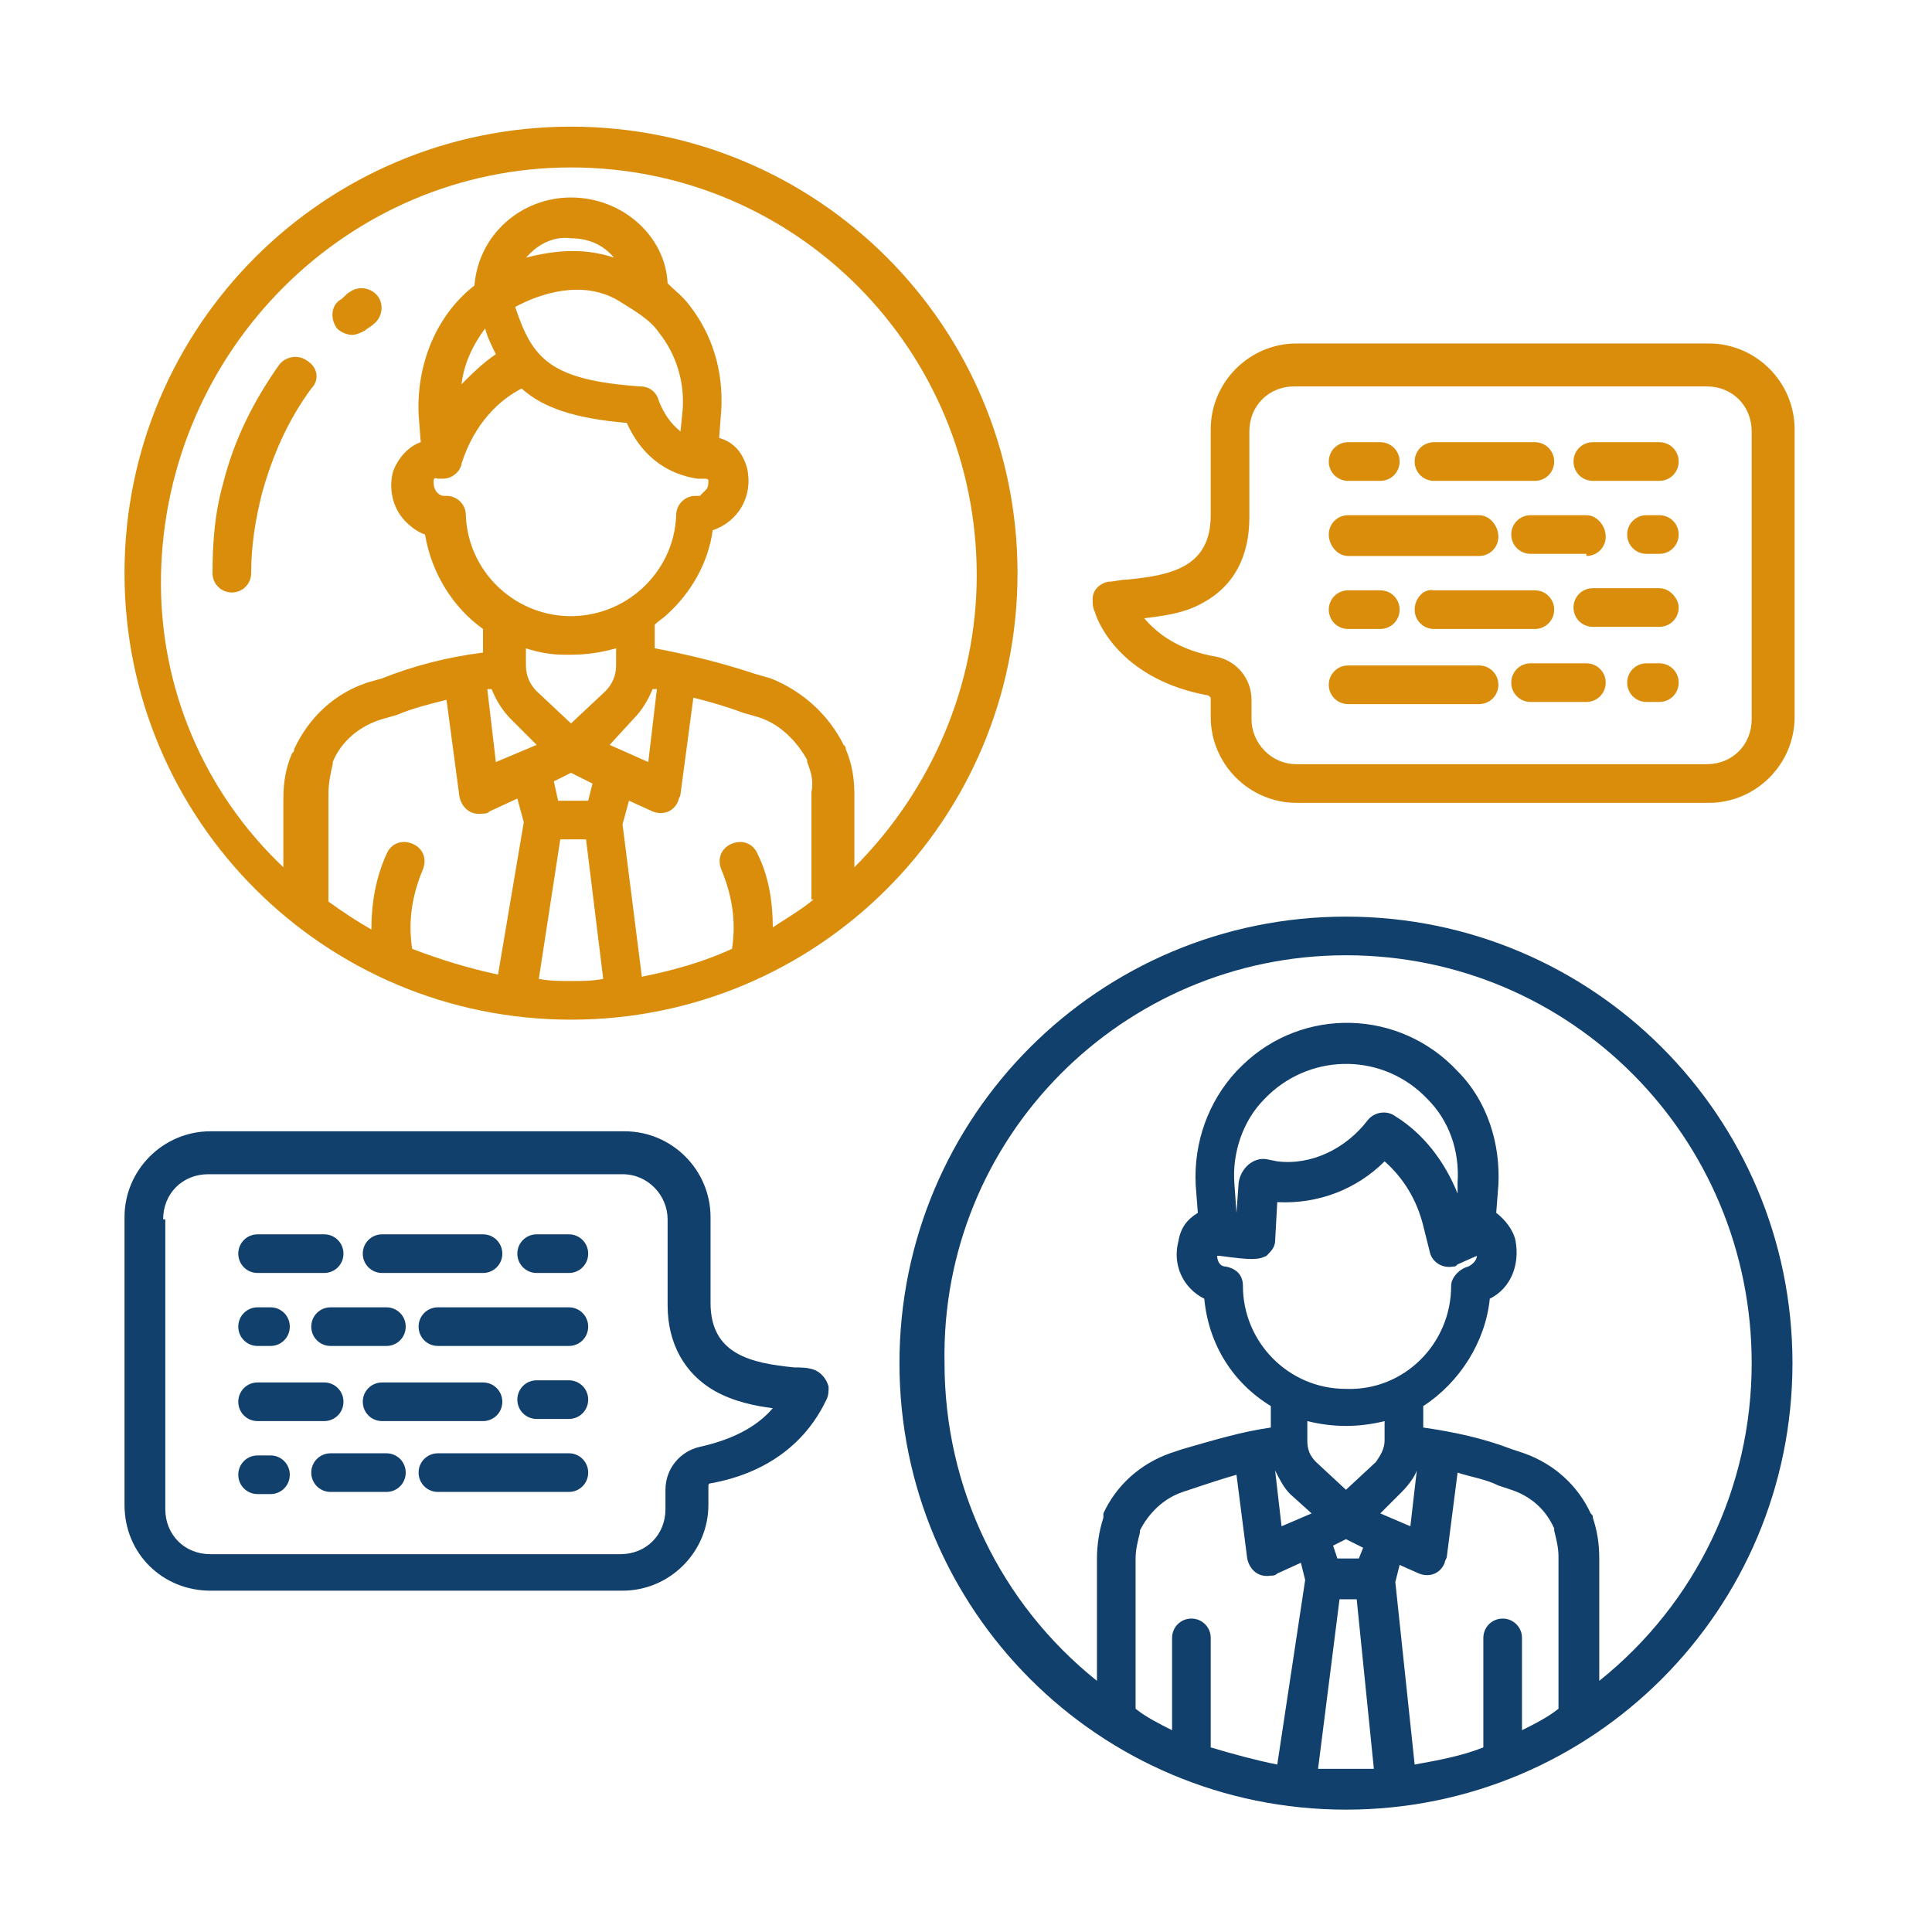 <?xml version="1.0" encoding="utf-8"?>
<svg xmlns="http://www.w3.org/2000/svg" xmlns:xlink="http://www.w3.org/1999/xlink" version="1.1" id="Ebene_1" x="0px" y="0px" viewBox="0 0 90 90" style="enable-background:new 0 0 90 90;" xml:space="preserve">
<style type="text/css">
	.st0{fill:#D98D0B;}
	.st1{fill:#11406C;}
</style>
<path class="st0" d="M56.3,32.4c0,0,0.1,0.1,0.1,0.1v0.9c0,2.2,1.8,4,4,4h19.2c2.2,0,4-1.8,4-4V20c0-2.2-1.8-4-4-4H60.4  c-2.2,0-4,1.8-4,4v4c0,2.4-1.8,2.8-3.9,3c-0.3,0-0.6,0.1-0.9,0.1c-0.4,0.1-0.7,0.4-0.7,0.8c0,0.2,0,0.4,0.1,0.6  C51.2,29.2,52.4,31.7,56.3,32.4z M56,28.1c1.5-0.8,2.2-2.2,2.2-4v-4c0-1.2,0.9-2.1,2.1-2.1h19.2c1.2,0,2.1,0.9,2.1,2.1v13.4  c0,1.2-0.9,2.1-2.1,2.1H60.4c-1.2,0-2.1-1-2.1-2.1v-0.9c0-1-0.7-1.8-1.6-2c0,0,0,0,0,0c-1.8-0.3-2.8-1.1-3.4-1.8  C54.1,28.7,55.1,28.6,56,28.1z"></path>
<path class="st0" d="M77.3,24h-0.6c-0.5,0-0.9,0.4-0.9,0.9s0.4,0.9,0.9,0.9h0.6c0.5,0,0.9-0.4,0.9-0.9S77.8,24,77.3,24z"></path>
<path class="st0" d="M73.9,25.9c0.5,0,0.9-0.4,0.9-0.9S74.4,24,73.9,24h-2.6c-0.5,0-0.9,0.4-0.9,0.9s0.4,0.9,0.9,0.9H73.9z"></path>
<path class="st0" d="M62.8,25.9h6.1c0.5,0,0.9-0.4,0.9-0.9S69.4,24,68.9,24h-6.1c-0.5,0-0.9,0.4-0.9,0.9S62.3,25.9,62.8,25.9z"></path>
<path class="st0" d="M74.2,22.4h3.1c0.5,0,0.9-0.4,0.9-0.9c0-0.5-0.4-0.9-0.9-0.9h-3.1c-0.5,0-0.9,0.4-0.9,0.9  C73.3,22,73.7,22.4,74.2,22.4z"></path>
<path class="st0" d="M66.8,22.4h4.7c0.5,0,0.9-0.4,0.9-0.9c0-0.5-0.4-0.9-0.9-0.9h-4.7c-0.5,0-0.9,0.4-0.9,0.9  C65.9,22,66.3,22.4,66.8,22.4z"></path>
<path class="st0" d="M62.8,22.4h1.5c0.5,0,0.9-0.4,0.9-0.9c0-0.5-0.4-0.9-0.9-0.9h-1.5c-0.5,0-0.9,0.4-0.9,0.9  C61.9,22,62.3,22.4,62.8,22.4z"></path>
<path class="st0" d="M77.3,27.4h-3.1c-0.5,0-0.9,0.4-0.9,0.9c0,0.5,0.4,0.9,0.9,0.9h3.1c0.5,0,0.9-0.4,0.9-0.9  C78.2,27.9,77.8,27.4,77.3,27.4z"></path>
<path class="st0" d="M65.9,28.4c0,0.5,0.4,0.9,0.9,0.9h4.7c0.5,0,0.9-0.4,0.9-0.9c0-0.5-0.4-0.9-0.9-0.9h-4.7  C66.3,27.4,65.9,27.9,65.9,28.4z"></path>
<path class="st0" d="M62.8,29.3h1.5c0.5,0,0.9-0.4,0.9-0.9c0-0.5-0.4-0.9-0.9-0.9h-1.5c-0.5,0-0.9,0.4-0.9,0.9  C61.9,28.9,62.3,29.3,62.8,29.3z"></path>
<path class="st0" d="M77.3,30.9h-0.6c-0.5,0-0.9,0.4-0.9,0.9s0.4,0.9,0.9,0.9h0.6c0.5,0,0.9-0.4,0.9-0.9S77.8,30.9,77.3,30.9z"></path>
<path class="st0" d="M73.9,30.9h-2.6c-0.5,0-0.9,0.4-0.9,0.9s0.4,0.9,0.9,0.9h2.6c0.5,0,0.9-0.4,0.9-0.9S74.4,30.9,73.9,30.9  L73.9,30.9z"></path>
<path class="st0" d="M62.8,32.8h6.1c0.5,0,0.9-0.4,0.9-0.9s-0.4-0.9-0.9-0.9h-6.1c-0.5,0-0.9,0.4-0.9,0.9S62.3,32.8,62.8,32.8z"></path>
<path class="st1" d="M9.8,74.1H29c2.2,0,4-1.8,4-4v-0.9c0,0,0-0.1,0.1-0.1c3.9-0.7,5.1-3.3,5.4-3.9c0.1-0.2,0.1-0.4,0.1-0.6  c-0.1-0.4-0.4-0.7-0.7-0.8c-0.3-0.1-0.6-0.1-0.9-0.1c-2-0.2-3.9-0.6-3.9-3v-4c0-2.2-1.8-4-4-4H9.8c-2.2,0-4,1.8-4,4v13.4  C5.8,72.4,7.6,74.1,9.8,74.1z M7.6,56.8c0-1.2,0.9-2.1,2.1-2.1H29c1.2,0,2.1,1,2.1,2.1v4c0,1.8,0.8,3.2,2.2,4  c0.9,0.5,1.9,0.7,2.7,0.8c-0.6,0.7-1.6,1.4-3.4,1.8c0,0,0,0,0,0c-0.9,0.2-1.6,1-1.6,2v0.9c0,1.2-0.9,2.1-2.1,2.1H9.8  c-1.2,0-2.1-0.9-2.1-2.1V56.8z"></path>
<path class="st1" d="M12,62.7h0.6c0.5,0,0.9-0.4,0.9-0.9s-0.4-0.9-0.9-0.9H12c-0.5,0-0.9,0.4-0.9,0.9S11.5,62.7,12,62.7z"></path>
<path class="st1" d="M18.9,61.8c0-0.5-0.4-0.9-0.9-0.9h-2.6c-0.5,0-0.9,0.4-0.9,0.9s0.4,0.9,0.9,0.9H18  C18.5,62.7,18.9,62.3,18.9,61.8z"></path>
<path class="st1" d="M26.5,60.9h-6.1c-0.5,0-0.9,0.4-0.9,0.9s0.4,0.9,0.9,0.9h6.1c0.5,0,0.9-0.4,0.9-0.9S27,60.9,26.5,60.9z"></path>
<path class="st1" d="M12,59.3h3.1c0.5,0,0.9-0.4,0.9-0.9c0-0.5-0.4-0.9-0.9-0.9H12c-0.5,0-0.9,0.4-0.9,0.9  C11.1,58.9,11.5,59.3,12,59.3z"></path>
<path class="st1" d="M17.8,59.3h4.7c0.5,0,0.9-0.4,0.9-0.9c0-0.5-0.4-0.9-0.9-0.9h-4.7c-0.5,0-0.9,0.4-0.9,0.9  C16.9,58.9,17.3,59.3,17.8,59.3z"></path>
<path class="st1" d="M25,59.3h1.5c0.5,0,0.9-0.4,0.9-0.9c0-0.5-0.4-0.9-0.9-0.9H25c-0.5,0-0.9,0.4-0.9,0.9  C24.1,58.9,24.5,59.3,25,59.3z"></path>
<path class="st1" d="M12,66.2h3.1c0.5,0,0.9-0.4,0.9-0.9s-0.4-0.9-0.9-0.9H12c-0.5,0-0.9,0.4-0.9,0.9S11.5,66.2,12,66.2z"></path>
<path class="st1" d="M17.8,66.2h4.7c0.5,0,0.9-0.4,0.9-0.9s-0.4-0.9-0.9-0.9h-4.7c-0.5,0-0.9,0.4-0.9,0.9S17.3,66.2,17.8,66.2z"></path>
<path class="st1" d="M26.5,64.3H25c-0.5,0-0.9,0.4-0.9,0.9s0.4,0.9,0.9,0.9h1.5c0.5,0,0.9-0.4,0.9-0.9S27,64.3,26.5,64.3L26.5,64.3z  "></path>
<path class="st1" d="M12,69.6h0.6c0.5,0,0.9-0.4,0.9-0.9s-0.4-0.9-0.9-0.9H12c-0.5,0-0.9,0.4-0.9,0.9S11.5,69.6,12,69.6z"></path>
<path class="st1" d="M18,67.7h-2.6c-0.5,0-0.9,0.4-0.9,0.9s0.4,0.9,0.9,0.9H18c0.5,0,0.9-0.4,0.9-0.9S18.5,67.7,18,67.7z"></path>
<path class="st1" d="M26.5,67.7h-6.1c-0.5,0-0.9,0.4-0.9,0.9s0.4,0.9,0.9,0.9h6.1c0.5,0,0.9-0.4,0.9-0.9S27,67.7,26.5,67.7z"></path>
<path class="st1" d="M62.7,84.3c11.5,0,20.8-9.3,20.8-20.8s-9.3-20.8-20.8-20.8S41.9,52,41.9,63.5S51.2,84.3,62.7,84.3z M59.5,82.2  c-1-0.2-2.1-0.5-3.1-0.8v-5.1c0-0.5-0.4-0.9-0.9-0.9s-0.9,0.4-0.9,0.9v4.3c-0.6-0.3-1.2-0.6-1.7-1v-7c0-0.4,0.1-0.8,0.2-1.2  c0,0,0-0.1,0-0.1c0.4-0.8,1.1-1.5,2-1.8l0.6-0.2c0.6-0.2,1.2-0.4,1.9-0.6l0.5,3.9c0.1,0.5,0.5,0.9,1.1,0.8c0.1,0,0.2,0,0.3-0.1  l1.1-0.5l0.2,0.8L59.5,82.2z M59,58.5c0.2-0.2,0.4-0.4,0.4-0.7l0.1-1.8c1.9,0.1,3.7-0.6,5-1.9c0.9,0.8,1.5,1.8,1.8,3l0.3,1.2  c0.1,0.5,0.6,0.8,1.1,0.7c0.1,0,0.1,0,0.2-0.1l0.9-0.4c0,0.2-0.2,0.4-0.4,0.5c-0.4,0.1-0.8,0.5-0.8,0.9c0,2.7-2.2,4.9-4.9,4.8  c-2.7,0-4.8-2.2-4.8-4.8c0-0.5-0.3-0.8-0.8-0.9c-0.3,0-0.4-0.3-0.4-0.5c0,0,0,0,0,0c0,0,0.1,0,0.1,0C58.3,58.7,58.6,58.7,59,58.5  L59,58.5z M58.9,51.2c2-2.1,5.3-2.2,7.4-0.2c0.1,0.1,0.2,0.2,0.2,0.2c1,1,1.5,2.4,1.4,3.9l0,0.5c-0.6-1.5-1.6-2.8-2.9-3.6  c-0.4-0.3-1-0.2-1.3,0.2c-1,1.3-2.6,2.1-4.2,1.9L59,54c0,0,0,0,0,0c-0.6-0.1-1.2,0.4-1.3,1.1l-0.1,1.4l-0.1-1.4  C57.4,53.7,57.9,52.2,58.9,51.2L58.9,51.2z M59.7,71.1l-0.3-2.6c0.2,0.4,0.4,0.8,0.7,1.1l1,0.9L59.7,71.1z M62.7,82.4  c-0.4,0-0.9,0-1.3,0l1-7.9l0.8,0l0.8,7.9C63.5,82.4,63.1,82.4,62.7,82.4z M62.1,72l0.6-0.3l0.8,0.4l-0.2,0.5l-1,0L62.1,72z   M62.7,69.4l-1.4-1.3c-0.3-0.3-0.4-0.6-0.4-1v-0.9c1.2,0.3,2.4,0.3,3.6,0v0.9c0,0.4-0.2,0.7-0.4,1L62.7,69.4z M65.3,69.5  c0.3-0.3,0.6-0.7,0.7-1l-0.3,2.6l-1.4-0.6L65.3,69.5z M72.6,79.6c-0.5,0.4-1.1,0.7-1.7,1v-4.3c0-0.5-0.4-0.9-0.9-0.9  c-0.5,0-0.9,0.4-0.9,0.9v5.1c-1,0.4-2.1,0.6-3.2,0.8L65,73.7l0.2-0.8l0.9,0.4c0.5,0.2,1,0,1.2-0.5c0-0.1,0.1-0.2,0.1-0.3l0.5-3.9  c0.6,0.2,1.3,0.3,1.9,0.6l0.6,0.2c0.9,0.3,1.6,0.9,2,1.8c0,0,0,0.1,0,0.1c0.1,0.4,0.2,0.8,0.2,1.2V79.6z M62.7,44.5  c10.5,0,18.9,8.5,18.9,19c0,5.8-2.6,11.2-7.1,14.8v-5.7c0-0.7-0.1-1.3-0.3-1.9c0-0.1,0-0.1-0.1-0.2c-0.6-1.3-1.7-2.3-3.1-2.8  l-0.6-0.2c-1.3-0.5-2.7-0.8-4.1-1v-1c1.7-1.1,2.9-3,3.1-5c1-0.5,1.4-1.6,1.2-2.7c-0.1-0.5-0.5-1-0.9-1.3l0.1-1.3  c0.1-1.9-0.5-3.9-1.9-5.3c-2.7-2.9-7.2-3-10-0.3c-0.1,0.1-0.2,0.2-0.3,0.3c-1.3,1.4-2,3.3-1.9,5.3l0.1,1.3c-0.5,0.3-0.8,0.7-0.9,1.3  c-0.3,1.1,0.2,2.2,1.2,2.7c0.2,2.1,1.3,3.9,3.1,5v1c-1.4,0.2-2.7,0.6-4.1,1l-0.6,0.2c-1.4,0.5-2.5,1.5-3.1,2.8c0,0.1,0,0.1,0,0.2  c-0.2,0.6-0.3,1.3-0.3,1.9v5.7c-4.5-3.6-7.1-9-7.1-14.8C43.8,53,52.3,44.5,62.7,44.5z"></path>
<path class="st0" d="M16.4,15.6c0.2,0,0.4-0.1,0.6-0.2c0.1-0.1,0.3-0.2,0.4-0.3c0.4-0.3,0.5-0.9,0.2-1.3c-0.3-0.4-0.9-0.5-1.3-0.2  c0,0,0,0,0,0c-0.2,0.1-0.3,0.3-0.5,0.4c-0.4,0.3-0.4,0.9-0.1,1.3C15.9,15.5,16.2,15.6,16.4,15.6L16.4,15.6z"></path>
<path class="st0" d="M14.3,16.8c-0.4-0.3-1-0.2-1.3,0.2c-1.2,1.7-2.1,3.5-2.6,5.5c-0.4,1.4-0.5,2.8-0.5,4.2c0,0.5,0.4,0.9,0.9,0.9  c0.5,0,0.9-0.4,0.9-0.9c0-1.3,0.2-2.5,0.5-3.7c0.5-1.8,1.2-3.4,2.3-4.9C14.9,17.7,14.8,17.1,14.3,16.8  C14.3,16.8,14.3,16.8,14.3,16.8z"></path>
<path class="st0" d="M26.6,47.5c11.5,0,20.8-9.3,20.8-20.8S38.1,5.9,26.6,5.9S5.8,15.2,5.8,26.7S15.1,47.5,26.6,47.5z M23.2,45.4  c-1.4-0.3-2.7-0.7-4-1.2c-0.2-1.3,0-2.5,0.5-3.7c0.2-0.5,0-1-0.5-1.2c-0.5-0.2-1,0-1.2,0.5c-0.5,1.1-0.7,2.3-0.7,3.5  c-0.7-0.4-1.3-0.8-2-1.3V37c0-0.5,0.1-1,0.2-1.4c0,0,0-0.1,0-0.1c0.4-1,1.3-1.7,2.3-2l0.7-0.2c0.7-0.3,1.5-0.5,2.3-0.7l0.6,4.5  c0.1,0.5,0.5,0.9,1.1,0.8c0.1,0,0.2,0,0.3-0.1l1.3-0.6l0.3,1.1L23.2,45.4z M23.1,35.5l-0.4-3.4c0.1,0,0.1,0,0.2,0  c0.2,0.5,0.5,1,0.9,1.4l1.2,1.2L23.1,35.5z M21.5,21.6c0.6-1.9,1.8-3,2.8-3.5c1,0.9,2.5,1.4,4.9,1.6c0.4,0.9,1.3,2.3,3.3,2.6  c0,0,0.1,0,0.1,0h0c0.1,0,0.1,0,0.2,0c0.1,0,0.2,0,0.2,0.1c0,0.1,0,0.3-0.1,0.4c-0.1,0.1-0.2,0.2-0.3,0.3c0,0-0.1,0-0.1,0h-0.1  c-0.5,0-0.9,0.4-0.9,0.9c-0.1,2.7-2.4,4.8-5.1,4.7c-2.5-0.1-4.6-2.1-4.7-4.7c0-0.5-0.4-0.9-0.9-0.9h-0.1c-0.3,0-0.5-0.3-0.5-0.6  c0,0,0-0.1,0-0.1c0-0.2,0.2-0.1,0.2-0.1c0.1,0,0.1,0,0.2,0h0c0.3,0,0.5-0.1,0.7-0.3C21.4,21.9,21.5,21.7,21.5,21.6z M21.5,17.9  c0.1-0.9,0.5-1.8,1.1-2.6c0.1,0.4,0.3,0.8,0.5,1.2C22.5,16.9,22,17.4,21.5,17.9z M28.8,14c0.8,0.5,1.5,0.9,1.9,1.5  c0.8,1,1.2,2.3,1.1,3.6l-0.1,1c-0.5-0.4-0.8-0.9-1-1.4c-0.1-0.4-0.4-0.7-0.9-0.7c-4.2-0.3-5-1.3-5.8-3.7C25.1,13.7,27.1,13,28.8,14z   M24.5,12c0.1-0.1,0.2-0.2,0.2-0.2c0.5-0.5,1.2-0.8,1.9-0.7l0,0c0.8,0,1.5,0.3,2,0.9C27.1,11.5,25.7,11.7,24.5,12z M26.6,45.7  c-0.5,0-1,0-1.5-0.1l1-6.5l1.2,0l0.8,6.5C27.6,45.7,27.1,45.7,26.6,45.7L26.6,45.7z M25.8,36.4l0.8-0.4l1,0.5l-0.2,0.8l-1.4,0  L25.8,36.4z M26.6,33.7L25,32.2c-0.3-0.3-0.5-0.7-0.5-1.2v-0.8c0.6,0.2,1.2,0.3,1.8,0.3c0.1,0,0.2,0,0.3,0c0.7,0,1.4-0.1,2.1-0.3V31  c0,0.5-0.2,0.9-0.5,1.2L26.6,33.7z M29.5,33.5c0.4-0.4,0.7-0.9,0.9-1.4c0.1,0,0.1,0,0.2,0l-0.4,3.4l-1.8-0.8L29.5,33.5z M37.9,41.9  c-0.6,0.5-1.3,0.9-1.9,1.3c0-1.2-0.2-2.4-0.7-3.4c-0.2-0.5-0.7-0.7-1.2-0.5c-0.5,0.2-0.7,0.7-0.5,1.2c0,0,0,0,0,0  c0.5,1.2,0.7,2.4,0.5,3.7c-1.3,0.6-2.7,1-4.2,1.3l-0.9-7.1l0.3-1.1l1.1,0.5c0.5,0.2,1,0,1.2-0.5c0-0.1,0.1-0.2,0.1-0.3l0.6-4.5  c0.8,0.2,1.5,0.4,2.3,0.7l0.7,0.2c1,0.3,1.8,1.1,2.3,2c0,0,0,0.1,0,0.1c0.2,0.5,0.3,0.9,0.2,1.4V41.9z M26.6,7.8  c10.5,0,18.9,8.5,18.9,19c0,5.1-2.1,10-5.7,13.6V37c0-0.7-0.1-1.4-0.4-2.1c0-0.1,0-0.1-0.1-0.2c-0.7-1.4-1.9-2.5-3.4-3.1l-0.7-0.2  c-1.5-0.5-3.1-0.9-4.7-1.2v-1.1c0.2-0.2,0.4-0.3,0.6-0.5c1.1-1,1.9-2.4,2.1-3.9c1.2-0.4,1.9-1.6,1.6-2.9c-0.2-0.7-0.6-1.2-1.3-1.4  l0.1-1.3c0.1-1.8-0.4-3.5-1.5-4.9c-0.3-0.4-0.7-0.7-1-1C31,11,29,9.2,26.6,9.2l0,0c-2.3,0-4.3,1.7-4.5,4.1c-1.8,1.4-2.7,3.7-2.6,6  l0.1,1.3c-0.6,0.2-1.1,0.8-1.3,1.4c-0.2,0.8,0,1.7,0.6,2.3c0.3,0.3,0.6,0.5,0.9,0.6c0.3,1.8,1.3,3.4,2.7,4.4v1.1  c-1.6,0.2-3.2,0.6-4.7,1.2l-0.7,0.2c-1.5,0.5-2.7,1.6-3.4,3.1c0,0.1,0,0.1-0.1,0.2c-0.3,0.7-0.4,1.4-0.4,2.1v3.2  c-3.7-3.5-5.8-8.4-5.7-13.6C7.7,16.3,16.2,7.8,26.6,7.8z"></path>
</svg>
